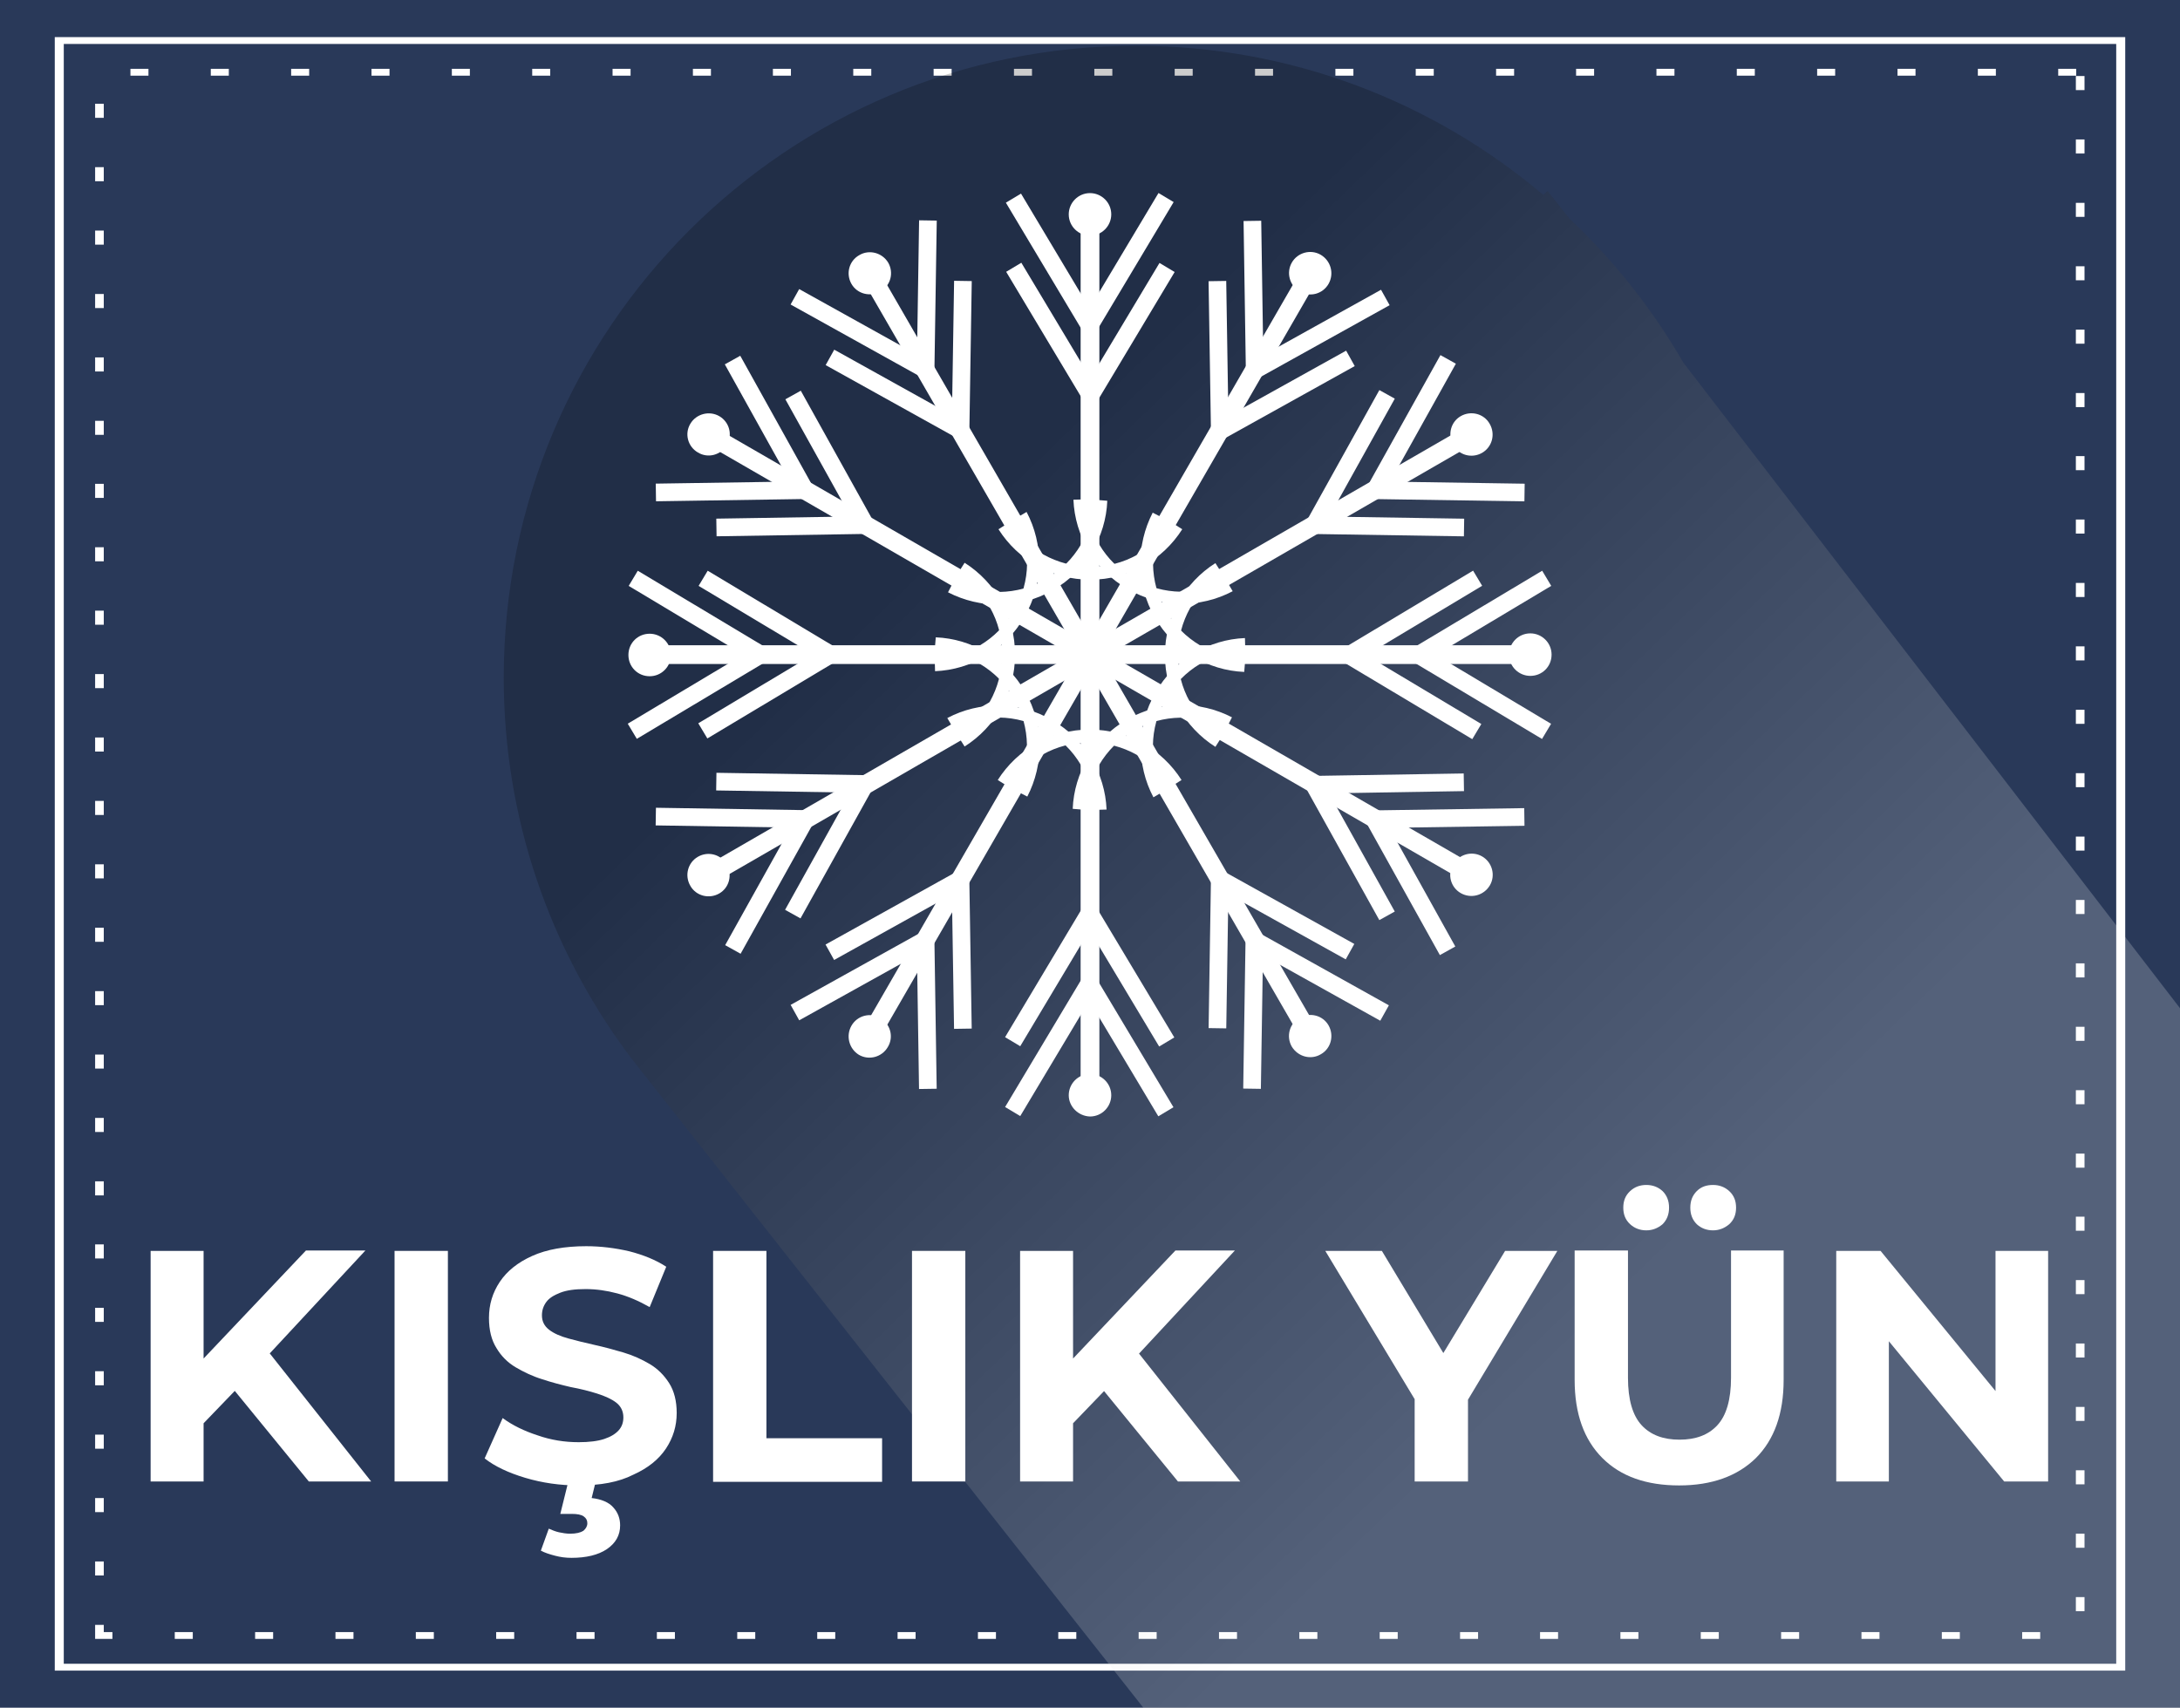 <?xml version="1.0" encoding="utf-8"?>
<!-- Generator: Adobe Illustrator 27.8.1, SVG Export Plug-In . SVG Version: 6.00 Build 0)  -->
<svg version="1.1" id="Layer_1" xmlns="http://www.w3.org/2000/svg" xmlns:xlink="http://www.w3.org/1999/xlink" x="0px" y="0px"
	 viewBox="0 0 605 474" style="enable-background:new 0 0 605 474;" xml:space="preserve">
<style type="text/css">
	.st0{fill:#293959;}
	.st1{fill:#FFFFFF;}
	.st2{opacity:0.2;fill:url(#SVGID_1_);}
</style>
<rect class="st0" width="605" height="474"/>
<g>
	<g>
		<path class="st1" d="M587.3,12.2v449.6H17.7V12.2H587.3 M589.8,10.3h-2.5H17.7h-2.5v1.9v449.6v1.9h2.5h569.6h2.5v-1.9V12.2V10.3
			L589.8,10.3z"/>
	</g>
	<g>
		<path class="st1" d="M576.2,19.1h-5V21h5V19.1L576.2,19.1z M553.9,19.1h-5V21h5V19.1L553.9,19.1z M531.6,19.1h-5V21h5V19.1
			L531.6,19.1z M509.3,19.1h-5V21h5V19.1L509.3,19.1z M487,19.1h-5V21h5V19.1L487,19.1z M464.7,19.1h-5V21h5V19.1L464.7,19.1z
			 M442.4,19.1h-5V21h5V19.1L442.4,19.1z M420.2,19.1h-5V21h5V19.1L420.2,19.1z M397.9,19.1h-5V21h5V19.1L397.9,19.1z M375.6,19.1
			h-5V21h5V19.1L375.6,19.1z M353.3,19.1h-5V21h5V19.1L353.3,19.1z M331,19.1h-5V21h5V19.1L331,19.1z M308.7,19.1h-5V21h5V19.1
			L308.7,19.1z M286.4,19.1h-5V21h5V19.1L286.4,19.1z M264.1,19.1h-5V21h5V19.1L264.1,19.1z M241.8,19.1h-5V21h5V19.1L241.8,19.1z
			 M219.5,19.1h-5V21h5V19.1L219.5,19.1z M197.3,19.1h-5V21h5V19.1L197.3,19.1z M175,19.1h-5V21h5V19.1L175,19.1z M152.7,19.1h-5V21
			h5V19.1L152.7,19.1z M130.4,19.1h-5V21h5V19.1L130.4,19.1z M108.1,19.1h-5V21h5V19.1L108.1,19.1z M85.8,19.1h-5V21h5V19.1
			L85.8,19.1z M63.5,19.1h-5V21h5V19.1L63.5,19.1z M41.2,19.1h-5V21h5V19.1L41.2,19.1z M28.8,28.8h-2.4v3.9h2.4V28.8L28.8,28.8z
			 M28.8,46.4h-2.4v3.9h2.4V46.4L28.8,46.4z M28.8,64h-2.4v3.9h2.4V64L28.8,64z M28.8,81.6h-2.4v3.9h2.4V81.6L28.8,81.6z M28.8,99.2
			h-2.4v3.9h2.4V99.2L28.8,99.2z M28.8,116.8h-2.4v3.9h2.4V116.8L28.8,116.8z M28.8,134.3h-2.4v3.9h2.4V134.3L28.8,134.3z
			 M28.8,151.9h-2.4v3.9h2.4V151.9L28.8,151.9z M28.8,169.5h-2.4v3.9h2.4V169.5L28.8,169.5z M28.8,187.1h-2.4v3.9h2.4V187.1
			L28.8,187.1z M28.8,204.7h-2.4v3.9h2.4V204.7L28.8,204.7z M28.8,222.3h-2.4v3.9h2.4V222.3L28.8,222.3z M28.8,239.9h-2.4v3.9h2.4
			V239.9L28.8,239.9z M28.8,257.5h-2.4v3.9h2.4V257.5L28.8,257.5z M28.8,275.1h-2.4v3.9h2.4V275.1L28.8,275.1z M28.8,292.7h-2.4v3.9
			h2.4V292.7L28.8,292.7z M28.8,310.3h-2.4v3.9h2.4V310.3L28.8,310.3z M28.8,327.9h-2.4v3.9h2.4V327.9L28.8,327.9z M28.8,345.4h-2.4
			v3.9h2.4V345.4L28.8,345.4z M28.8,363h-2.4v3.9h2.4V363L28.8,363z M28.8,380.6h-2.4v3.9h2.4V380.6L28.8,380.6z M28.8,398.2h-2.4
			v3.9h2.4V398.2L28.8,398.2z M28.8,415.8h-2.4v3.9h2.4V415.8L28.8,415.8z M28.8,433.4h-2.4v3.9h2.4V433.4L28.8,433.4z M28.8,451
			h-2.4v2v1.9h2.4h2.4V453h-2.4V451L28.8,451z M53.5,453h-5v1.9h5V453L53.5,453z M75.8,453h-5v1.9h5V453L75.8,453z M98.1,453h-5v1.9
			h5V453L98.1,453z M120.4,453h-5v1.9h5V453L120.4,453z M142.7,453h-5v1.9h5V453L142.7,453z M165,453h-5v1.9h5V453L165,453z
			 M187.3,453h-5v1.9h5V453L187.3,453z M209.6,453h-5v1.9h5V453L209.6,453z M231.8,453h-5v1.9h5V453L231.8,453z M254.1,453h-5v1.9h5
			V453L254.1,453z M276.4,453h-5v1.9h5V453L276.4,453z M298.7,453h-5v1.9h5V453L298.7,453z M321,453h-5v1.9h5V453L321,453z
			 M343.3,453h-5v1.9h5V453L343.3,453z M365.6,453h-5v1.9h5V453L365.6,453z M387.9,453h-5v1.9h5V453L387.9,453z M410.2,453h-5v1.9h5
			V453L410.2,453z M432.4,453h-5v1.9h5V453L432.4,453z M454.7,453h-5v1.9h5V453L454.7,453z M477,453h-5v1.9h5V453L477,453z
			 M499.3,453h-5v1.9h5V453L499.3,453z M521.6,453h-5v1.9h5V453L521.6,453z M543.9,453h-5v1.9h5V453L543.9,453z M566.2,453h-5v1.9h5
			V453L566.2,453z M578.5,443.3h-2.4v3.9h2.4V443.3L578.5,443.3z M578.5,425.7h-2.4v3.9h2.4V425.7L578.5,425.7z M578.5,408.1h-2.4
			v3.9h2.4V408.1L578.5,408.1z M578.5,390.5h-2.4v3.9h2.4V390.5L578.5,390.5z M578.5,372.9h-2.4v3.9h2.4V372.9L578.5,372.9z
			 M578.5,355.3h-2.4v3.9h2.4V355.3L578.5,355.3z M578.5,337.7h-2.4v3.9h2.4V337.7L578.5,337.7z M578.5,320.2h-2.4v3.9h2.4V320.2
			L578.5,320.2z M578.5,302.6h-2.4v3.9h2.4V302.6L578.5,302.6z M578.5,285h-2.4v3.9h2.4V285L578.5,285z M578.5,267.4h-2.4v3.9h2.4
			V267.4L578.5,267.4z M578.5,249.8h-2.4v3.9h2.4V249.8L578.5,249.8z M578.5,232.2h-2.4v3.9h2.4V232.2L578.5,232.2z M578.5,214.6
			h-2.4v3.9h2.4V214.6L578.5,214.6z M578.5,197h-2.4v3.9h2.4V197L578.5,197z M578.5,179.4h-2.4v3.9h2.4V179.4L578.5,179.4z
			 M578.5,161.8h-2.4v3.9h2.4V161.8L578.5,161.8z M578.5,144.2h-2.4v3.9h2.4V144.2L578.5,144.2z M578.5,126.6h-2.4v3.9h2.4V126.6
			L578.5,126.6z M578.5,109.1h-2.4v3.9h2.4V109.1L578.5,109.1z M578.5,91.5h-2.4v3.9h2.4V91.5L578.5,91.5z M578.5,73.9h-2.4v3.9h2.4
			V73.9L578.5,73.9z M578.5,56.3h-2.4v3.9h2.4V56.3L578.5,56.3z M578.5,38.7h-2.4v3.9h2.4V38.7L578.5,38.7z M578.5,21.1h-2.4V25h2.4
			V21.1L578.5,21.1z"/>
	</g>
</g>
<linearGradient id="SVGID_1_" gradientUnits="userSpaceOnUse" x1="459.167" y1="352.433" x2="262.608" y2="148.595">
	<stop  offset="0" style="stop-color:#FFFFFF"/>
	<stop  offset="1" style="stop-color:#000000"/>
</linearGradient>
<path class="st2" d="M317.3,474H605l0.2-193.9L467.2,100.7c-8.6-14.9-19.3-28.4-31.7-40.1l-6-7.6l-1.2,1.1
	c-30.5-25.8-70-41.4-113.1-41.4c-96.9,0-175.4,78.5-175.4,175.4c0,39.1,12.8,75.1,34.4,104.3l0,0l0.3,0.4c0.2,0.2,0.4,0.5,0.5,0.7
	L317.3,474z"/>
<g>
	<path class="st1" d="M41.8,411.2v-64h14.7v64H41.8z M55.1,396.5l-0.8-17.1l30.6-32.3h16.5l-27.6,29.7l-8.2,8.8L55.1,396.5z
		 M85.7,411.2l-22.8-27.9l9.7-10.5l30.4,38.4H85.7z"/>
	<path class="st1" d="M109.5,411.2v-64h14.8v64H109.5z"/>
	<path class="st1" d="M160.5,412.3c-5.1,0-10-0.7-14.7-2.1c-4.7-1.4-8.5-3.2-11.3-5.4l5-11.2c2.7,2,6,3.6,9.7,4.8
		c3.7,1.3,7.5,1.9,11.4,1.9c2.9,0,5.3-0.3,7.1-0.9c1.8-0.6,3.1-1.4,4-2.4c0.9-1,1.3-2.2,1.3-3.6c0-1.7-0.7-3.1-2-4.1
		c-1.3-1-3.1-1.8-5.3-2.5s-4.6-1.3-7.3-1.8c-2.6-0.6-5.3-1.3-8-2.2c-2.6-0.8-5.1-2-7.3-3.3c-2.2-1.3-4-3.1-5.3-5.3
		c-1.4-2.2-2.1-5-2.1-8.4c0-3.7,1-7,3-10c2-3,5-5.4,9-7.2c4-1.8,9-2.7,15-2.7c4,0,8,0.5,11.9,1.4c3.9,1,7.4,2.4,10.3,4.3l-4.6,11.2
		c-3-1.7-6-3-9-3.8c-3-0.8-5.9-1.2-8.8-1.2c-2.9,0-5.2,0.3-7,1c-1.8,0.7-3.1,1.5-3.9,2.6c-0.8,1.1-1.2,2.3-1.2,3.7c0,1.7,0.7,3,2,4
		c1.3,1,3.1,1.8,5.3,2.4c2.2,0.6,4.6,1.2,7.3,1.8c2.7,0.6,5.3,1.3,8,2.1c2.7,0.8,5.1,1.9,7.3,3.2c2.2,1.3,4,3.1,5.4,5.3
		c1.4,2.2,2.1,5,2.1,8.3c0,3.6-1,6.9-3,9.9c-2,3-5,5.4-9,7.2C171.7,411.4,166.6,412.3,160.5,412.3z M158.6,432.4
		c-1.6,0-3.1-0.2-4.6-0.6c-1.5-0.4-2.8-0.8-3.9-1.4l2.2-6.1c0.9,0.4,1.9,0.8,2.8,1c1,0.2,2,0.4,3.1,0.4c1.7,0,2.9-0.3,3.7-0.8
		c0.7-0.6,1.1-1.3,1.1-2.1c0-0.8-0.3-1.4-1-1.9c-0.7-0.5-1.8-0.7-3.4-0.7h-3.1l2.4-9.7h7.6l-1.3,5.3c2.7,0.3,4.8,1.2,6,2.6
		c1.3,1.4,1.9,3.1,1.9,5c0,2.7-1.2,4.9-3.7,6.6C166,431.6,162.7,432.4,158.6,432.4z"/>
	<path class="st1" d="M197.9,411.2v-64h14.8v52h32.1v12.1H197.9z"/>
	<path class="st1" d="M253.1,411.2v-64h14.8v64H253.1z"/>
	<path class="st1" d="M283.1,411.2v-64h14.7v64H283.1z M296.4,396.5l-0.8-17.1l30.6-32.3h16.5L315,376.9l-8.2,8.8L296.4,396.5z
		 M326.9,411.2l-22.8-27.9l9.7-10.5l30.4,38.4H326.9z"/>
	<path class="st1" d="M392.6,411.2V385l3.4,9l-28.2-46.8h15.7l21.6,35.9h-9.1l21.7-35.9h14.5L404.1,394l3.3-9v26.2H392.6z"/>
	<path class="st1" d="M466,412.3c-9.1,0-16.2-2.5-21.3-7.6S437,392.4,437,383v-35.9h14.8v35.3c0,6.1,1.3,10.5,3.8,13.2
		c2.5,2.7,6,4,10.5,4c4.5,0,8-1.3,10.5-4c2.5-2.7,3.8-7.1,3.8-13.2v-35.3H495V383c0,9.4-2.6,16.6-7.7,21.7
		C482.2,409.7,475.1,412.3,466,412.3z M456.9,341.5c-1.8,0-3.3-0.6-4.5-1.7c-1.3-1.2-1.9-2.7-1.9-4.6c0-1.9,0.6-3.4,1.9-4.6
		c1.3-1.2,2.8-1.7,4.5-1.7c1.8,0,3.3,0.6,4.5,1.7c1.2,1.2,1.8,2.7,1.8,4.6c0,1.9-0.6,3.4-1.8,4.6
		C460.1,340.9,458.6,341.5,456.9,341.5z M475.4,341.5c-1.8,0-3.3-0.6-4.5-1.7c-1.2-1.2-1.8-2.7-1.8-4.6c0-1.9,0.6-3.4,1.8-4.6
		c1.2-1.2,2.7-1.7,4.5-1.7c1.8,0,3.3,0.6,4.5,1.7c1.3,1.2,1.9,2.7,1.9,4.6c0,1.9-0.6,3.4-1.9,4.6
		C478.6,340.9,477.1,341.5,475.4,341.5z"/>
	<path class="st1" d="M509.6,411.2v-64h12.3l37.8,46.1h-5.9v-46.1h14.6v64h-12.2l-37.9-46.1h5.9v46.1H509.6z"/>
</g>
<g>
	<g>
		<g>
			<rect x="299.9" y="61.5" class="st1" width="5.2" height="120.2"/>
			
				<rect x="289.7" y="51.9" transform="matrix(0.858 -0.513 0.513 0.858 3.964 160.34)" class="st1" width="4.9" height="42.3"/>
			
				<rect x="291.8" y="70.5" transform="matrix(0.513 -0.858 0.858 0.513 89.629 304.064)" class="st1" width="42.3" height="4.9"/>
			
				<rect x="289.7" y="71.3" transform="matrix(0.858 -0.514 0.514 0.858 -5.972 163.174)" class="st1" width="4.9" height="42.3"/>
			
				<rect x="291.8" y="89.9" transform="matrix(0.514 -0.858 0.858 0.514 72.926 313.432)" class="st1" width="42.3" height="4.9"/>
			<path class="st1" d="M308.4,59.5c0,3.2-2.6,5.9-5.9,5.9c-3.2,0-5.9-2.6-5.9-5.9c0-3.2,2.6-5.9,5.9-5.9
				C305.7,53.6,308.4,56.2,308.4,59.5z"/>
		</g>
		<path class="st1" d="M325.1,145c-4.8,7.5-13.1,12.4-22.5,12.3c-9.4,0-17.8-4.9-22.5-12.3l-3,1.9c5.4,8.5,14.8,14,25.5,14
			c10.7,0,20.1-5.5,25.5-14L325.1,145z"/>
	</g>
	<g>
		<g>
			<rect x="269.8" y="69.6" transform="matrix(0.866 -0.5 0.5 0.866 -28.34 153.598)" class="st1" width="5.2" height="120.2"/>
			
				<rect x="236.7" y="71.6" transform="matrix(0.486 -0.874 0.874 0.486 41.795 256.598)" class="st1" width="4.9" height="42.3"/>
			
				<rect x="236" y="79.9" transform="matrix(1.557626e-02 -1 1 1.557626e-02 170.837 338.206)" class="st1" width="42.3" height="4.9"/>
			
				<rect x="246.4" y="88.4" transform="matrix(0.486 -0.874 0.874 0.486 32.128 273.732)" class="st1" width="4.9" height="42.3"/>
			
				<rect x="245.7" y="96.7" transform="matrix(1.593462e-02 -1 1 1.593462e-02 163.495 364.397)" class="st1" width="42.3" height="4.9"/>
			<path class="st1" d="M246.5,72.9c1.6,2.8,0.7,6.4-2.2,8c-2.8,1.6-6.4,0.7-8-2.1c-1.6-2.8-0.7-6.4,2.2-8
				C241.2,69.2,244.8,70.1,246.5,72.9z"/>
		</g>
		<path class="st1" d="M303.7,138.7c-0.4,8.8-5.2,17.3-13.3,22c-8.1,4.7-17.8,4.7-25.7,0.6l-1.6,3.1c8.9,4.6,19.9,4.7,29.1-0.6
			c9.2-5.3,14.7-14.8,15.1-24.8L303.7,138.7z"/>
	</g>
	<g>
		<g>
			
				<rect x="247.9" y="91.6" transform="matrix(0.5 -0.866 0.866 0.5 -6.104 292.797)" class="st1" width="5.2" height="120.2"/>
			
				<rect x="182" y="133.9" transform="matrix(1 -1.525545e-02 1.525545e-02 1 -2.056 3.115)" class="st1" width="42.3" height="4.9"/>
			
				<rect x="211.1" y="97.2" transform="matrix(0.874 -0.486 0.486 0.874 -30.586 118.771)" class="st1" width="4.9" height="42.3"/>
			
				<rect x="198.8" y="143.6" transform="matrix(1 -1.590204e-02 1.590204e-02 1 -2.295 3.516)" class="st1" width="42.3" height="4.9"/>
			
				<rect x="227.9" y="106.9" transform="matrix(0.874 -0.486 0.486 0.874 -33.181 128.157)" class="st1" width="4.9" height="42.3"/>
			<path class="st1" d="M199.6,115.5c2.8,1.6,3.8,5.2,2.1,8c-1.6,2.8-5.2,3.8-8,2.1c-2.8-1.6-3.8-5.2-2.1-8
				C193.2,114.9,196.8,113.9,199.6,115.5z"/>
		</g>
		<path class="st1" d="M282,143.8c4.1,7.9,4.2,17.5-0.6,25.7c-4.7,8.2-13.1,13-22,13.3l0.1,3.5c10-0.4,19.6-5.9,24.8-15.1
			c5.4-9.2,5.3-20.2,0.6-29.1L282,143.8z"/>
	</g>
	<g>
		<g>
			<rect x="182.3" y="179.1" class="st1" width="120.2" height="5.2"/>
			
				<rect x="172.6" y="189.6" transform="matrix(0.858 -0.513 0.513 0.858 -71.138 126.738)" class="st1" width="42.3" height="4.9"/>
			
				<rect x="191.3" y="150.2" transform="matrix(0.514 -0.858 0.858 0.514 -52.723 249.556)" class="st1" width="4.9" height="42.3"/>
			
				<rect x="192" y="189.6" transform="matrix(0.858 -0.514 0.514 0.858 -68.402 136.773)" class="st1" width="42.3" height="4.9"/>
			
				<rect x="210.7" y="150.2" transform="matrix(0.514 -0.858 0.858 0.514 -43.291 266.195)" class="st1" width="4.9" height="42.3"/>
			<path class="st1" d="M180.3,175.9c3.2,0,5.9,2.6,5.9,5.9c0,3.2-2.6,5.9-5.9,5.9s-5.9-2.6-5.9-5.9
				C174.4,178.5,177,175.9,180.3,175.9z"/>
		</g>
		<path class="st1" d="M265.8,159.2c7.5,4.8,12.4,13.1,12.3,22.5c0,9.4-4.9,17.8-12.3,22.5l1.9,3c8.5-5.4,14-14.8,14-25.5
			c0-10.7-5.5-20.1-14-25.5L265.8,159.2z"/>
	</g>
	<g>
		<g>
			
				<rect x="190.4" y="209.2" transform="matrix(0.866 -0.5 0.5 0.866 -72.353 153.684)" class="st1" width="120.2" height="5.2"/>
			
				<rect x="192.4" y="242.6" transform="matrix(0.487 -0.874 0.874 0.487 -104.479 312.353)" class="st1" width="42.3" height="4.9"/>
			
				<rect x="200.7" y="205.9" transform="matrix(1.590723e-02 -1 1 1.590723e-02 -27.132 426.529)" class="st1" width="4.9" height="42.3"/>
			
				<rect x="209.2" y="232.9" transform="matrix(0.486 -0.874 0.874 0.486 -87.35 322.183)" class="st1" width="42.3" height="4.9"/>
			
				<rect x="217.5" y="196.2" transform="matrix(1.593684e-02 -1 1 1.593684e-02 -0.915 433.772)" class="st1" width="4.9" height="42.3"/>
			<path class="st1" d="M193.7,237.8c2.8-1.6,6.4-0.7,8,2.2c1.6,2.8,0.7,6.4-2.1,8c-2.8,1.6-6.4,0.7-8-2.1
				C189.9,243,190.9,239.4,193.7,237.8z"/>
		</g>
		<path class="st1" d="M259.4,180.5c8.8,0.4,17.3,5.2,22,13.3c4.7,8.1,4.7,17.8,0.6,25.7l3.1,1.6c4.6-8.9,4.7-19.9-0.6-29.1
			c-5.3-9.2-14.8-14.7-24.8-15.1L259.4,180.5z"/>
	</g>
	<g>
		<g>
			<rect x="212.4" y="231.2" transform="matrix(0.5 -0.866 0.866 0.5 -66.231 352.845)" class="st1" width="120.2" height="5.2"/>
			
				<rect x="254.7" y="259.9" transform="matrix(1 -1.528355e-02 1.528355e-02 1 -4.266 3.962)" class="st1" width="4.9" height="42.3"/>
			
				<rect x="218" y="268.2" transform="matrix(0.874 -0.486 0.486 0.874 -101.459 150.459)" class="st1" width="42.3" height="4.9"/>
			
				<rect x="264.4" y="243.2" transform="matrix(1 -1.590204e-02 1.590204e-02 1 -4.169 4.276)" class="st1" width="4.9" height="42.3"/>
			
				<rect x="227.7" y="251.4" transform="matrix(0.874 -0.486 0.486 0.874 -92.083 153.11)" class="st1" width="42.3" height="4.9"/>
			<path class="st1" d="M236.3,284.7c1.6-2.8,5.2-3.8,8-2.1c2.8,1.6,3.8,5.2,2.1,8c-1.6,2.8-5.2,3.8-8,2.2
				C235.6,291.1,234.7,287.5,236.3,284.7z"/>
		</g>
		<path class="st1" d="M264.6,202.2c7.9-4.1,17.5-4.2,25.7,0.6c8.2,4.7,13,13.1,13.3,22l3.5-0.1c-0.4-10-5.9-19.5-15.1-24.8
			c-9.2-5.4-20.2-5.3-29.1-0.6L264.6,202.2z"/>
	</g>
	<g>
		<g>
			<rect x="299.9" y="181.7" class="st1" width="5.2" height="120.2"/>
			
				<rect x="310.4" y="269.3" transform="matrix(0.858 -0.513 0.513 0.858 -104.715 201.724)" class="st1" width="4.9" height="42.3"/>
			
				<rect x="270.9" y="288" transform="matrix(0.513 -0.858 0.858 0.513 -107.138 391.956)" class="st1" width="42.3" height="4.9"/>
			
				<rect x="310.4" y="249.9" transform="matrix(0.858 -0.514 0.514 0.858 -94.821 199.306)" class="st1" width="4.9" height="42.3"/>
			
				<rect x="270.9" y="268.6" transform="matrix(0.513 -0.858 0.858 0.513 -90.497 382.519)" class="st1" width="42.3" height="4.9"/>
			<path class="st1" d="M296.6,304c0-3.2,2.6-5.9,5.9-5.9c3.2,0,5.9,2.6,5.9,5.9c0,3.2-2.6,5.9-5.9,5.9
				C299.3,309.8,296.6,307.2,296.6,304z"/>
		</g>
		<path class="st1" d="M279.9,218.4c4.8-7.5,13.1-12.4,22.5-12.3c9.4,0,17.8,4.9,22.5,12.3l3-1.9c-5.4-8.5-14.8-14-25.5-14
			c-10.7,0-20.1,5.5-25.5,14L279.9,218.4z"/>
	</g>
	<g>
		<g>
			<rect x="330" y="173.7" transform="matrix(0.866 -0.5 0.5 0.866 -72.33 197.599)" class="st1" width="5.2" height="120.2"/>
			
				<rect x="363.4" y="249.6" transform="matrix(0.487 -0.873 0.873 0.487 -48.746 458.409)" class="st1" width="4.9" height="42.3"/>
			
				<rect x="326.7" y="278.6" transform="matrix(1.558642e-02 -1 1 1.558642e-02 61.33 624.505)" class="st1" width="42.3" height="4.9"/>
			
				<rect x="353.7" y="232.8" transform="matrix(0.486 -0.874 0.874 0.486 -38.864 441.719)" class="st1" width="4.9" height="42.3"/>
			
				<rect x="317" y="261.9" transform="matrix(1.561851e-02 -1 1 1.561851e-02 68.566 598.269)" class="st1" width="42.3" height="4.9"/>
			<path class="st1" d="M358.5,290.5c-1.6-2.8-0.7-6.4,2.2-8c2.8-1.6,6.4-0.7,8,2.1c1.6,2.8,0.7,6.4-2.1,8
				C363.8,294.3,360.2,293.3,358.5,290.5z"/>
		</g>
		<path class="st1" d="M301.3,224.8c0.4-8.8,5.2-17.3,13.3-22c8.1-4.7,17.8-4.7,25.7-0.6l1.6-3.1c-8.9-4.6-19.9-4.7-29.1,0.6
			c-9.2,5.3-14.7,14.8-15.1,24.8L301.3,224.8z"/>
	</g>
	<g>
		<g>
			
				<rect x="352" y="151.7" transform="matrix(0.5 -0.866 0.866 0.5 -6.17 412.844)" class="st1" width="5.2" height="120.2"/>
			
				<rect x="380.7" y="224.6" transform="matrix(1 -1.496583e-02 1.496583e-02 1 -3.354 6.039)" class="st1" width="42.3" height="4.9"/>
			
				<rect x="389" y="224" transform="matrix(0.874 -0.486 0.486 0.874 -69.809 221.406)" class="st1" width="4.9" height="42.3"/>
			
				<rect x="363.9" y="215" transform="matrix(1 -1.622253e-02 1.622253e-02 1 -3.476 6.275)" class="st1" width="42.3" height="4.9"/>
			
				<rect x="372.2" y="214.3" transform="matrix(0.874 -0.486 0.486 0.874 -67.214 212.01)" class="st1" width="4.9" height="42.3"/>
			<path class="st1" d="M405.4,247.9c-2.8-1.6-3.8-5.2-2.1-8c1.6-2.8,5.2-3.8,8-2.2c2.8,1.6,3.8,5.2,2.2,8
				C411.8,248.6,408.2,249.5,405.4,247.9z"/>
		</g>
		<path class="st1" d="M323,219.6c-4.1-7.9-4.2-17.5,0.6-25.7c4.7-8.2,13.1-13,22-13.3l-0.1-3.5c-10,0.4-19.6,5.9-24.8,15.1
			c-5.4,9.2-5.3,20.2-0.6,29.1L323,219.6z"/>
	</g>
	<g>
		<g>
			<rect x="302.5" y="179.1" class="st1" width="120.2" height="5.2"/>
			
				<rect x="390.1" y="168.9" transform="matrix(0.858 -0.513 0.513 0.858 -29.655 235.319)" class="st1" width="42.3" height="4.9"/>
			
				<rect x="408.8" y="171" transform="matrix(0.513 -0.858 0.858 0.513 35.221 446.435)" class="st1" width="4.9" height="42.3"/>
			
				<rect x="370.7" y="168.9" transform="matrix(0.858 -0.514 0.514 0.858 -32.353 225.758)" class="st1" width="42.3" height="4.9"/>
			
				<rect x="389.4" y="171" transform="matrix(0.513 -0.858 0.858 0.513 25.815 429.844)" class="st1" width="4.9" height="42.3"/>
			<path class="st1" d="M424.7,187.6c-3.2,0-5.9-2.6-5.9-5.9c0-3.2,2.6-5.9,5.9-5.9c3.2,0,5.9,2.6,5.9,5.9
				C430.6,185,428,187.6,424.7,187.6z"/>
		</g>
		<path class="st1" d="M339.2,204.3c-7.5-4.8-12.4-13.1-12.3-22.5c0-9.4,4.9-17.8,12.3-22.5l-1.9-3c-8.5,5.4-14,14.8-14,25.5
			c0,10.7,5.5,20.1,14,25.5L339.2,204.3z"/>
	</g>
	<g>
		<g>
			
				<rect x="294.4" y="149.1" transform="matrix(0.866 -0.5 0.5 0.866 -28.344 197.495)" class="st1" width="120.2" height="5.2"/>
			
				<rect x="370.3" y="115.9" transform="matrix(0.487 -0.874 0.874 0.487 97.522 402.732)" class="st1" width="42.3" height="4.9"/>
			
				<rect x="399.4" y="115.3" transform="matrix(1.529302e-02 -1 1 1.529302e-02 259.35 536.149)" class="st1" width="4.9" height="42.3"/>
			
				<rect x="353.6" y="125.6" transform="matrix(0.486 -0.874 0.874 0.486 80.623 393.248)" class="st1" width="42.3" height="4.9"/>
			
				<rect x="382.6" y="125" transform="matrix(1.561754e-02 -1 1 1.561754e-02 232.993 528.856)" class="st1" width="4.9" height="42.3"/>
			<path class="st1" d="M411.3,125.7c-2.8,1.6-6.4,0.7-8-2.2c-1.6-2.8-0.7-6.4,2.1-8c2.8-1.6,6.4-0.7,8,2.1
				C415.1,120.5,414.1,124.1,411.3,125.7z"/>
		</g>
		<path class="st1" d="M345.6,182.9c-8.8-0.4-17.3-5.2-22-13.3c-4.7-8.1-4.7-17.8-0.6-25.7l-3.1-1.6c-4.6,8.9-4.7,19.9,0.6,29.1
			c5.3,9.2,14.8,14.7,24.8,15.1L345.6,182.9z"/>
	</g>
	<g>
		<g>
			<rect x="272.4" y="127.1" transform="matrix(0.5 -0.866 0.866 0.5 53.97 352.819)" class="st1" width="120.2" height="5.2"/>
			
				<rect x="345.4" y="61.3" transform="matrix(1 -1.528804e-02 1.528804e-02 1 -1.219 5.328)" class="st1" width="4.9" height="42.3"/>
			
				<rect x="344.8" y="90.3" transform="matrix(0.874 -0.486 0.486 0.874 1.056 189.634)" class="st1" width="42.3" height="4.9"/>
			
				<rect x="335.7" y="78" transform="matrix(1 -1.589169e-02 1.589169e-02 1 -1.533 5.387)" class="st1" width="4.9" height="42.3"/>
			
				<rect x="335.1" y="107.1" transform="matrix(0.874 -0.486 0.486 0.874 -8.313 187.14)" class="st1" width="42.3" height="4.9"/>
			<path class="st1" d="M368.7,78.8c-1.6,2.8-5.2,3.8-8,2.1c-2.8-1.6-3.8-5.2-2.2-8c1.6-2.8,5.2-3.8,8-2.2
				C369.4,72.4,370.3,76,368.7,78.8z"/>
		</g>
		<path class="st1" d="M340.4,161.2c-7.9,4.1-17.5,4.2-25.7-0.6c-8.2-4.7-13-13.1-13.3-22l-3.5,0.1c0.4,10,5.9,19.6,15.1,24.8
			c9.2,5.4,20.2,5.3,29.1,0.6L340.4,161.2z"/>
	</g>
</g>
</svg>
